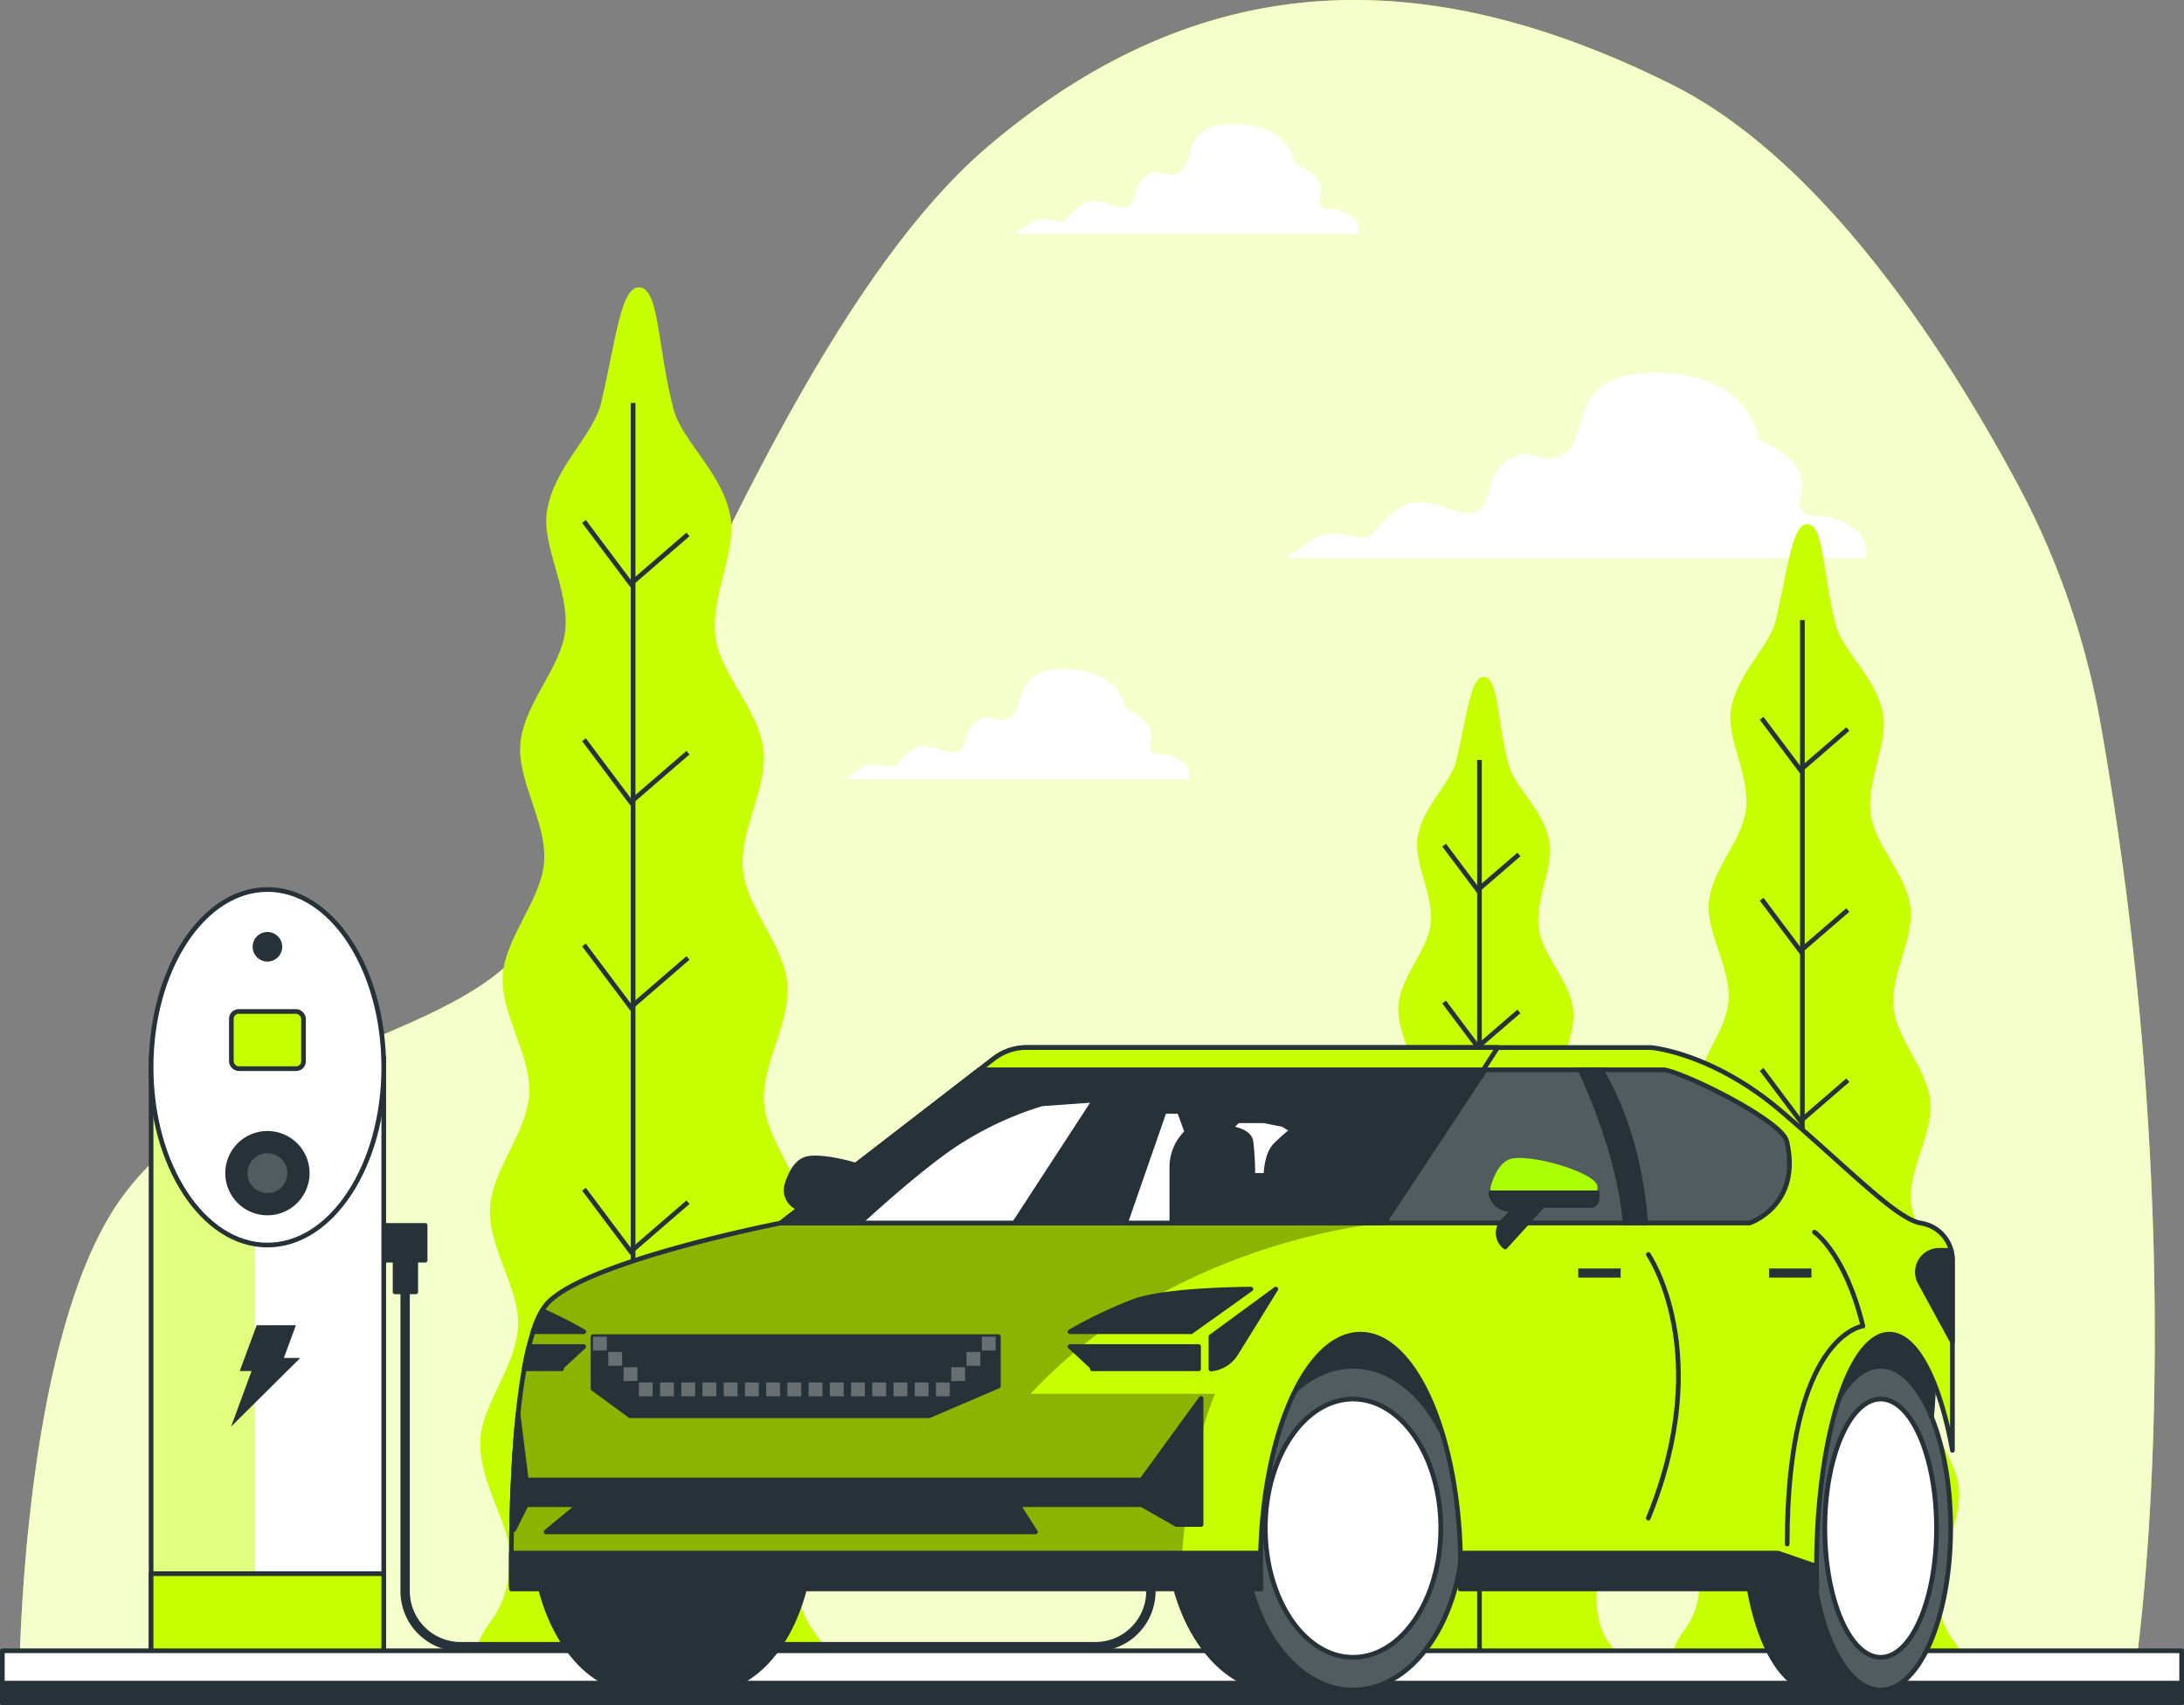 <svg xmlns="http://www.w3.org/2000/svg" xmlns:xlink="http://www.w3.org/1999/xlink" width="466.84" height="364.586" viewBox="0 0 466.84 364.586"><rect x="0" y="0" width="466.84" height="364.586" fill="#808080" stroke="none"/><defs><style>.a,.e,.f,.g,.l,.m,.t,.u{fill:#fff;}.a,.b,.c,.h,.i,.l,.o,.t{stroke:#263238;}.a,.h{stroke-miterlimit:10;}.b,.k{fill:#263238;}.b,.c,.i,.l,.o,.t{stroke-linecap:round;stroke-linejoin:round;}.c,.d{fill:#c6ff00;}.e{opacity:0.8;}.g{opacity:0.5;}.h,.i,.o{fill:none;}.i{stroke-width:2px;}.j{clip-path:url(#a);}.m,.t{opacity:0.2;}.n{clip-path:url(#b);}.p{clip-path:url(#c);}.q{clip-path:url(#d);}.r,.u{opacity:0.3;}.s{clip-path:url(#e);}.v{fill:#af0;}</style><clipPath id="a"><rect class="a" width="49.737" height="135.063"/></clipPath><clipPath id="b"><ellipse class="b" cx="23.51" cy="34.605" rx="23.51" ry="34.605"/></clipPath><clipPath id="c"><ellipse class="b" cx="14.962" cy="34.605" rx="14.962" ry="34.605"/></clipPath><clipPath id="d"><path class="c" d="M310.918,384.509c0-27.574,9.579-49.927,21.4-49.927s21.4,22.353,21.4,49.927c0,1.514-.034,3.01-.091,4.49h76.233q-.062-2.221-.065-4.49c0-27.574,6.977-49.927,15.585-49.927,5.751,0,10.771,9.987,13.472,24.835V318.7a7.949,7.949,0,0,0-6.495-7.817l-.373-.071c-5.284-1.057-14.793-11.095-29.586-23.774s-28-13.736-28-13.736H260.919a11.4,11.4,0,0,0-6.968,2.375l-45.526,35.135s-40.681,7.924-49.662,16.905S150.838,389,150.838,389H311.008C310.952,387.519,310.918,386.024,310.918,384.509Z" transform="translate(-150.799 -273.299)"/></clipPath><clipPath id="e"><path class="b" d="M305.256,309.992h78.191s11.095-3.7,7.925-17.435c-1.076-4.662-23.245-15.321-26.416-15.321H326.917Z" transform="translate(-305.256 -277.236)"/></clipPath></defs><g transform="translate(-60.219 -87.86)"><g transform="translate(64.357 87.86)"><path class="d" d="M508.706,243.223a171.675,171.675,0,0,0-17.37-50.968c-14.762-27.742-41.5-69.956-74.491-86.371-50.971-25.361-99.176-26.569-146.055,13.284S187.646,272.544,170.3,291.867,105.537,314.813,84.844,345,63.731,446.45,63.731,446.45H515.776S529.412,360.943,508.706,243.223Z" transform="translate(-63.731 -87.86)"/><path class="e" d="M508.706,243.223a171.675,171.675,0,0,0-17.37-50.968c-14.762-27.742-41.5-69.956-74.491-86.371-50.971-25.361-99.176-26.569-146.055,13.284S187.646,272.544,170.3,291.867,105.537,314.813,84.844,345,63.731,446.45,63.731,446.45H515.776S529.412,360.943,508.706,243.223Z" transform="translate(-63.731 -87.86)"/><g transform="translate(270.72 79.67)"><path class="f" d="M407.852,186.156c-5.386-2.937-7.834-.489-9.793-2.937s5.386-8.814-9.3-15.178c0,0-.978-13.71-21.052-14.2s-14.689,13.708-20.074,17.136-6.855-1.958-12.241,1.47-2.937,10.281-7.344,11.26-10.281-4.407-15.667-.979-5.386,6.364-7.834,6.364-7.344-1.958-10.281,0S287.9,193.5,287.9,193.5H411.769S413.237,189.093,407.852,186.156Z" transform="translate(-287.897 -153.83)"/><path class="g" d="M407.852,186.156c-5.386-2.937-7.834-.489-9.793-2.937s5.386-8.814-9.3-15.178c0,0-.978-13.71-21.052-14.2s-14.689,13.708-20.074,17.136-6.855-1.958-12.241,1.47-2.937,10.281-7.344,11.26-10.281-4.407-15.667-.979-5.386,6.364-7.834,6.364-7.344-1.958-10.281,0S287.9,193.5,287.9,193.5H411.769S413.237,189.093,407.852,186.156Z" transform="translate(-287.897 -153.83)"/></g><g transform="translate(212.798 26.525)"><path class="f" d="M311.03,128.984c-3.193-1.741-4.643-.291-5.8-1.741s3.192-5.223-5.513-9c0,0-.581-8.125-12.478-8.415s-8.706,8.125-11.9,10.157-4.063-1.161-7.254.871-1.741,6.094-4.353,6.674-6.094-2.611-9.286-.58-3.192,3.772-4.644,3.772-4.352-1.161-6.093,0-3.773,2.612-3.773,2.612h73.416S314.222,130.724,311.03,128.984Z" transform="translate(-239.935 -109.824)"/><path class="g" d="M311.03,128.984c-3.193-1.741-4.643-.291-5.8-1.741s3.192-5.223-5.513-9c0,0-.581-8.125-12.478-8.415s-8.706,8.125-11.9,10.157-4.063-1.161-7.254.871-1.741,6.094-4.353,6.674-6.094-2.611-9.286-.58-3.192,3.772-4.644,3.772-4.352-1.161-6.093,0-3.773,2.612-3.773,2.612h73.416S314.222,130.724,311.03,128.984Z" transform="translate(-239.935 -109.824)"/></g><g transform="translate(176.553 143.07)"><path class="f" d="M281.017,225.486c-3.192-1.74-4.642-.29-5.8-1.74s3.192-5.223-5.514-9c0,0-.58-8.125-12.478-8.415s-8.7,8.125-11.9,10.157-4.063-1.161-7.255.871-1.741,6.094-4.352,6.674-6.094-2.611-9.286-.58-3.193,3.772-4.644,3.772-4.352-1.161-6.094,0-3.772,2.612-3.772,2.612h73.416S284.208,227.227,281.017,225.486Z" transform="translate(-209.923 -206.327)"/><path class="g" d="M281.017,225.486c-3.192-1.74-4.642-.29-5.8-1.74s3.192-5.223-5.514-9c0,0-.58-8.125-12.478-8.415s-8.7,8.125-11.9,10.157-4.063-1.161-7.255.871-1.741,6.094-4.352,6.674-6.094-2.611-9.286-.58-3.193,3.772-4.644,3.772-4.352-1.161-6.094,0-3.772,2.612-3.772,2.612h73.416S284.208,227.227,281.017,225.486Z" transform="translate(-209.923 -206.327)"/></g></g><g transform="translate(161.419 149.294)"><g transform="translate(255.768 50.637)"><path class="d" d="M357.467,426.294H419.7c-1.194-7.614-6.084-6.274-6.733-18.069-.326-5.941,5.171-13.292,4.7-21.1-.392-6.428-6.73-13.019-7.223-20.371-.443-6.637,4.966-14,4.441-21.154-.5-6.762-6.921-13.249-7.49-20.277-.555-6.856,4.743-14.3,4.119-21.225s-7.165-13.3-7.858-20.134c-.711-7.024,4.414-14.586,3.629-21.311-.832-7.136-7.565-13.3-8.478-19.874-1.017-7.32,3.752-15.139,2.636-21.46-1.368-7.744-8.574-13.346-10.091-19.057-2.825-10.644-2.472-20.9-5.808-21.57-3.563-.713-4.374,9.344-7.075,20.585-1.356,5.645-8.4,11.368-9.562,19.115-.938,6.274,4.044,13.9,3.228,21.194-.731,6.529-7.293,12.805-7.932,19.9-.6,6.676,4.726,14.037,4.2,21.016-.51,6.784-6.878,13.254-7.319,20.144-.438,6.874,5.053,14.109,4.679,20.913-.384,6.972-6.636,13.557-6.957,20.267-.338,7.1,5.261,14.253,4.988,20.837-.3,7.293-6.468,13.978-6.7,20.354-.274,7.74,5.409,14.885,5.234,20.777-.38,12.792-6.236,10.142-6.448,20.435Z" transform="translate(-355.887 -180.658)"/><line class="h" y2="222.271" transform="translate(28.298 20.492)"/><path class="h" d="M390.534,217.316,380.4,226.067l-8.29-11.054" transform="translate(-352.518 -173.524)"/><path class="h" d="M390.534,249.351,380.4,258.1l-8.29-11.054" transform="translate(-352.518 -166.871)"/><path class="h" d="M390.534,279.48,380.4,288.231l-8.29-11.054" transform="translate(-352.518 -160.614)"/><path class="h" d="M390.534,315.329,380.4,324.08l-8.29-11.054" transform="translate(-352.518 -153.169)"/><path class="h" d="M390.534,351.559,380.4,360.31l-8.29-11.054" transform="translate(-352.518 -145.644)"/></g><g transform="translate(190.504 83.269)"><path class="d" d="M303.216,420.682h53.97c-1.037-6.6-5.276-5.441-5.839-15.668-.283-5.151,4.484-11.526,4.072-18.294-.339-5.575-5.837-11.289-6.263-17.666-.385-5.755,4.307-12.141,3.85-18.343-.43-5.863-6-11.489-6.495-17.583-.481-5.945,4.113-12.4,3.572-18.4s-6.213-11.536-6.814-17.459c-.617-6.092,3.827-12.649,3.147-18.48-.722-6.188-6.561-11.533-7.352-17.234-.882-6.348,3.253-13.129,2.286-18.609-1.186-6.716-7.436-11.573-8.751-16.526-2.449-9.23-2.144-18.126-5.036-18.7-3.089-.618-3.793,8.1-6.135,17.849-1.175,4.9-7.287,9.858-8.292,16.577-.813,5.441,3.507,12.056,2.8,18.378-.634,5.66-6.325,11.1-6.879,17.257-.521,5.788,4.1,12.172,3.645,18.224-.442,5.883-5.965,11.493-6.346,17.468s4.382,12.235,4.057,18.136c-.333,6.046-5.756,11.756-6.034,17.575-.293,6.152,4.561,12.359,4.326,18.068-.262,6.325-5.61,12.121-5.806,17.65-.238,6.712,4.691,12.908,4.538,18.016-.33,11.093-5.408,8.8-5.59,17.721Z" transform="translate(-301.846 -207.679)"/><line class="h" y2="192.742" transform="translate(24.538 17.769)"/><path class="h" d="M331.889,239.467l-8.787,7.588-7.189-9.585" transform="translate(-298.924 -201.492)"/><path class="h" d="M331.889,267.246l-8.787,7.588-7.189-9.585" transform="translate(-298.924 -195.723)"/><path class="h" d="M331.889,293.372,323.1,300.96l-7.189-9.585" transform="translate(-298.924 -190.297)"/><path class="h" d="M331.889,324.459l-8.787,7.589-7.189-9.585" transform="translate(-298.924 -183.842)"/><path class="h" d="M331.889,355.876l-8.787,7.588-7.189-9.585" transform="translate(-298.924 -177.317)"/></g><path class="d" d="M146.008,435h75.068c-1.442-9.183-7.339-7.567-8.12-21.794-.394-7.165,6.236-16.033,5.663-25.446-.472-7.753-8.117-15.7-8.711-24.573-.535-8,5.99-16.887,5.356-25.513-.6-8.155-8.347-15.981-9.033-24.457-.67-8.269,5.72-17.243,4.967-25.6s-8.642-16.044-9.477-24.285c-.86-8.472,5.322-17.594,4.377-25.7-1-8.608-9.125-16.043-10.227-23.971-1.226-8.829,4.526-18.261,3.18-25.884-1.65-9.341-10.343-16.1-12.171-22.987-3.408-12.838-2.982-25.211-7.006-26.016-4.3-.86-5.275,11.269-8.532,24.827-1.635,6.809-10.137,13.711-11.533,23.056-1.132,7.567,4.878,16.77,3.894,25.563-.883,7.874-8.8,15.445-9.568,24-.725,8.052,5.7,16.93,5.069,25.348-.615,8.182-8.3,15.987-8.827,24.3-.53,8.292,6.094,17.017,5.642,25.224-.464,8.41-8,16.353-8.391,24.447-.408,8.556,6.344,17.191,6.015,25.133-.364,8.8-7.8,16.858-8.076,24.548-.331,9.337,6.524,17.953,6.313,25.061-.459,15.429-7.521,12.233-7.776,24.649Z" transform="translate(-144.102 -138.729)"/><line class="h" y2="268.092" transform="translate(34.131 24.715)"/><path class="h" d="M185.891,182.943,173.669,193.5l-10-13.333" transform="translate(-140.038 -130.124)"/><path class="h" d="M185.891,221.583l-12.222,10.555-10-13.333" transform="translate(-140.038 -122.099)"/><path class="h" d="M185.891,257.922l-12.222,10.555-10-13.333" transform="translate(-140.038 -114.552)"/><path class="h" d="M185.891,301.161l-12.222,10.555-10-13.333" transform="translate(-140.038 -105.573)"/><path class="h" d="M185.891,344.86l-12.222,10.555-10-13.332" transform="translate(-140.038 -96.497)"/></g><g transform="translate(60.719 278.025)"><g transform="translate(31.796)"><path class="i" d="M132.01,315.364V380.78a11.876,11.876,0,0,0,11.876,11.875H279.548a11.874,11.874,0,0,0,11.875-11.875v-7.448" transform="translate(-77.708 -230.777)"/><rect class="b" width="10.105" height="7.446" transform="translate(48.468 71.81)"/><g transform="translate(0 36.085)"><rect class="f" width="49.737" height="135.063"/><g class="j"><path class="d" d="M87.047,410.265h22.189V293.079L109.1,275.2H87.047Z" transform="translate(-87.046 -275.203)"/><path class="g" d="M87.047,410.265h22.189V293.079L109.1,275.2H87.047Z" transform="translate(-87.046 -275.203)"/><path class="k" d="M115.986,329.453h-3.5l2.576-6.993h-8.392l-3.607,9.79h2.522l-4.38,11.888Z" transform="translate(-84.105 -265.388)"/></g><rect class="h" width="49.737" height="135.063"/></g><ellipse class="l" cx="24.869" cy="38.007" rx="24.869" ry="38.007"/><rect class="c" width="15.423" height="12.232" rx="1.569" transform="translate(17.157 26.073)"/><g transform="translate(16.36 52.132)"><path class="b" d="M117.61,297a8.509,8.509,0,1,0-8.509,8.508A8.509,8.509,0,0,0,117.61,297Z" transform="translate(-100.593 -288.49)"/><path class="m" d="M112.624,296.269a4.254,4.254,0,1,0-4.255,4.253A4.254,4.254,0,0,0,112.624,296.269Z" transform="translate(-99.861 -287.758)"/></g><g transform="translate(22.21 9.586)"><path class="b" d="M110.754,255.919a2.659,2.659,0,1,0-2.659,2.659A2.658,2.658,0,0,0,110.754,255.919Z" transform="translate(-105.437 -253.261)"/></g></g><rect class="b" width="4.407" height="7.446" transform="translate(83.957 78.567)"/><rect class="c" width="49.737" height="24.881" transform="translate(31.796 146.266)"/><rect class="l" width="465.84" height="9.041" transform="translate(0 162.753)"/><rect class="b" width="465.84" height="4.255" transform="translate(0 169.667)"/></g><g transform="translate(169.507 311.811)"><path class="b" d="M204.2,303.819h-.65a4.112,4.112,0,0,1-3.9-5.391c.818-2.535,2.212-5.089,4.548-5.478,4.831-.806,18.115,3.22,18.115,6.038s0,4.025-1.61,4.025H210.644l-8.052,8.856-.171-.14a3.717,3.717,0,0,1-.011-5.691A8.4,8.4,0,0,0,204.2,303.819Z" transform="translate(-140.695 -269.24)"/><path class="b" d="M278.719,374.928H412.368s19.323-12.882,15.3-46.7S401.9,316.959,393.851,339.5H334.272s-12.882-25.763-33.815-22.542S278.719,374.928,278.719,374.928Z" transform="translate(-124.233 -265.472)"/><path class="b" d="M314,364.336c0-9.928-2.845-18.875-7.4-25.185v-9.42H290.488c-12.984,0-23.51,15.493-23.51,34.6s10.526,34.6,23.51,34.6H306.6v-9.419C311.152,383.211,314,374.265,314,364.336Z" transform="translate(-126.671 -261.579)"/><g transform="translate(156.42 68.152)"><ellipse class="k" cx="23.51" cy="34.605" rx="23.51" ry="34.605"/><g class="n"><ellipse class="m" cx="23.51" cy="34.605" rx="23.51" ry="34.605"/></g><ellipse class="o" cx="23.51" cy="34.605" rx="23.51" ry="34.605"/></g><path class="b" d="M192.093,329.731H176.864c-12.271,0-22.219,15.493-22.219,34.6s9.948,34.6,22.219,34.6h15.229c12.272,0,22.22-15.493,22.22-34.6S204.365,329.731,192.093,329.731Z" transform="translate(-150.001 -261.579)"/><ellipse class="l" cx="18.755" cy="27.606" rx="18.755" ry="27.606" transform="translate(161.175 75.151)"/><path class="b" d="M402.9,364.336c0-9.928-1.812-18.875-4.708-25.185v-9.42H383.97c-8.263,0-14.962,15.493-14.962,34.6s6.7,34.6,14.962,34.6H398.2v-9.419C401.092,383.211,402.9,374.265,402.9,364.336Z" transform="translate(-105.482 -261.579)"/><g transform="translate(277.752 68.152)"><ellipse class="k" cx="14.962" cy="34.605" rx="14.962" ry="34.605"/><g class="p"><ellipse class="m" cx="14.962" cy="34.605" rx="14.962" ry="34.605"/></g><ellipse class="o" cx="14.962" cy="34.605" rx="14.962" ry="34.605"/></g><ellipse class="l" cx="11.936" cy="27.606" rx="11.936" ry="27.606" transform="translate(280.779 75.151)"/><path class="d" d="M310.918,384.509c0-27.574,9.579-49.927,21.4-49.927s21.4,22.353,21.4,49.927c0,1.514-.034,3.01-.091,4.49h76.233q-.062-2.221-.065-4.49c0-27.574,6.977-49.927,15.585-49.927,5.751,0,10.771,9.987,13.472,24.835V318.7a7.949,7.949,0,0,0-6.495-7.817l-.373-.071c-5.284-1.057-14.793-11.095-29.586-23.774s-28-13.736-28-13.736H260.919a11.4,11.4,0,0,0-6.968,2.375l-45.526,35.135s-40.681,7.924-49.662,16.905S150.838,389,150.838,389H311.008C310.952,387.519,310.918,386.024,310.918,384.509Z" transform="translate(-150.799 -273.299)"/><g class="q"><path class="r" d="M337.333,310.809,344.4,273.3H260.919a11.4,11.4,0,0,0-6.968,2.375l-45.526,35.135s-40.681,7.924-49.662,16.905S150.838,389,150.838,389H293.757c1.03-28.238,7.5-41.671,7.5-41.671h-39.45C292.4,314.319,337.333,310.809,337.333,310.809Z" transform="translate(-150.799 -273.299)"/></g><path class="o" d="M310.918,384.509c0-27.574,9.579-49.927,21.4-49.927s21.4,22.353,21.4,49.927c0,1.514-.034,3.01-.091,4.49h76.233q-.062-2.221-.065-4.49c0-27.574,6.977-49.927,15.585-49.927,5.751,0,10.771,9.987,13.472,24.835V318.7a7.949,7.949,0,0,0-6.495-7.817l-.373-.071c-5.284-1.057-14.793-11.095-29.586-23.774s-28-13.736-28-13.736H260.919a11.4,11.4,0,0,0-6.968,2.375l-45.526,35.135s-40.681,7.924-49.662,16.905S150.838,389,150.838,389H311.008C310.952,387.519,310.918,386.024,310.918,384.509Z" transform="translate(-150.799 -273.299)"/><path class="c" d="M351.727,273.3H251.009a11.4,11.4,0,0,0-6.968,2.375l-45.526,35.135H327.424Z" transform="translate(-140.89 -273.299)"/><g transform="translate(119.438 51.639)"><path class="b" d="M288.344,316.061c-7.251.089-19.938.572-25.437,2.773a101.567,101.567,0,0,0-13.208,6.34h25.888Z" transform="translate(-249.698 -316.057)"/><path class="b" d="M277.17,330.987v-4.755H249.7l4.976,4.593a1.153,1.153,0,0,0-.22.162Z" transform="translate(-249.698 -313.945)"/><path class="b" d="M274.634,326.231v6.909a6.977,6.977,0,0,0,5.282-3.211c2.642-4.227,8.589-13.871,8.589-13.871Z" transform="translate(-244.519 -316.058)"/></g><g transform="translate(2.773 56.244)"><path class="b" d="M160.842,330.825l4.976-4.593H154.091c-.366,1.485-.7,3.078-1,4.755h7.968A1.126,1.126,0,0,0,160.842,330.825Z" transform="translate(-153.095 -318.55)"/><path class="b" d="M156.592,319.871a22.6,22.6,0,0,0-1.933,4.512h10.834A93.543,93.543,0,0,0,156.592,319.871Z" transform="translate(-152.77 -319.871)"/></g><g transform="translate(186.534 4.755)"><path class="k" d="M305.256,309.992h78.191s11.095-3.7,7.925-17.435c-1.076-4.662-23.245-15.321-26.416-15.321H326.917Z" transform="translate(-305.256 -277.236)"/><g class="s"><path class="t" d="M305.256,309.992h78.191s11.095-3.7,7.925-17.435c-1.076-4.662-23.245-15.321-26.416-15.321H326.917Z" transform="translate(-305.256 -277.236)"/></g><path class="o" d="M305.256,309.992h78.191s11.095-3.7,7.925-17.435c-1.076-4.662-23.245-15.321-26.416-15.321H326.917Z" transform="translate(-305.256 -277.236)"/></g><path class="b" d="M240.959,277.236l-42.444,32.756H327.424l21.222-32.756Z" transform="translate(-140.89 -272.481)"/><path class="b" d="M165.268,324.482v11.095l7.925,5.811h63.926l14.793-6.34V324.482Z" transform="translate(-147.794 -262.669)"/><g transform="translate(17.473 61.812)"><rect class="u" width="2.954" height="2.954"/><rect class="u" width="2.954" height="2.954" transform="translate(3.266 3.266)"/><rect class="u" width="2.954" height="2.954" transform="translate(6.533 6.533)"/><rect class="u" width="2.954" height="2.954" transform="translate(9.799 9.799)"/><rect class="u" width="2.954" height="2.954" transform="translate(83.102)"/><rect class="u" width="2.954" height="2.954" transform="translate(79.836 3.266)"/><rect class="u" width="2.954" height="2.954" transform="translate(76.57 6.533)"/><rect class="u" width="2.954" height="2.954" transform="translate(73.303 9.799)"/><rect class="u" width="2.954" height="2.954" transform="translate(14.335 9.799)"/><rect class="u" width="2.954" height="2.954" transform="translate(18.871 9.799)"/><rect class="u" width="2.954" height="2.954" transform="translate(23.407 9.799)"/><rect class="u" width="2.954" height="2.954" transform="translate(27.943 9.799)"/><rect class="u" width="2.954" height="2.954" transform="translate(32.479 9.799)"/><rect class="u" width="2.954" height="2.954" transform="translate(37.015 9.799)"/><rect class="u" width="2.954" height="2.954" transform="translate(41.551 9.799)"/><rect class="u" width="2.954" height="2.954" transform="translate(46.087 9.799)"/><rect class="u" width="2.954" height="2.954" transform="translate(50.623 9.799)"/><rect class="u" width="2.954" height="2.954" transform="translate(55.159 9.799)"/><rect class="u" width="2.954" height="2.954" transform="translate(59.695 9.799)"/><rect class="u" width="2.954" height="2.954" transform="translate(64.231 9.799)"/><rect class="u" width="2.954" height="2.954" transform="translate(68.767 9.799)"/></g><path class="b" d="M285.539,352.853H153.988l-1.762-14.1c-.807,7.746-1.175,16-1.333,22.782l.454,1.882,2.641-5.284h11.283l-7.056,5.811H262.822l-3.737-5.811h26.454l7.4,4.227h5.284V335.418Z" transform="translate(-150.78 -260.398)"/><path class="v" d="M328.869,303.819h-.651a4.11,4.11,0,0,1-3.9-5.391c.818-2.535,2.211-5.089,4.548-5.478,4.831-.806,18.115,3.22,18.115,6.038s0,4.025-1.61,4.025H335.31l-8.05,8.856-.171-.14a3.716,3.716,0,0,1-.011-5.691A8.446,8.446,0,0,0,328.869,303.819Z" transform="translate(-114.805 -269.24)"/><path class="b" d="M349.584,309.992h4.409c-.467-6.479-2.315-20.758-9.573-32.756H340C342.549,282.757,348.591,296.995,349.584,309.992Z" transform="translate(-111.507 -272.481)"/><path class="l" d="M280.8,285.013l1.61,4.429a10.4,10.4,0,0,0-3.22,7.246v12.19h-9.911l8.3-23.865Zm-46.294,6.038c-6.8,4.14-17.068,13.266-22.045,17.827h33.1l17.121-26.28-11.271.806A70.965,70.965,0,0,0,234.51,291.052Zm68.434-3.22-4.025-.805h-5.636l-1.61,1.61s4.025.4,4.429,2.819a61.488,61.488,0,0,1,.4,7.246h2.818s0-4.429,2.013-6.442a37.956,37.956,0,0,1,3.623-3.22Z" transform="translate(-137.993 -271.368)"/><path class="b" d="M327.079,310.448l.171.14,8.05-8.856h10.065c1.331,0,1.558-.842,1.6-2.72h-22.8a4.091,4.091,0,0,0,4.048,3.525h.651a8.446,8.446,0,0,1-1.792,2.22A3.716,3.716,0,0,0,327.079,310.448Z" transform="translate(-114.796 -267.959)"/><rect class="k" width="9.062" height="1.942" transform="translate(228.071 47.237)"/><rect class="k" width="9.062" height="1.942" transform="translate(268.849 47.237)"/><path class="o" d="M382.457,305.981s6.555,4.449,10.356,20.066c0,0-16.182,1.942-16.182,46.6" transform="translate(-103.899 -266.512)"/><g transform="translate(0.001 108.08)"><path class="b" d="M386.711,362.793H318.786c.028,1.036.047,2.078.047,3.13,0,1.514-.034,3.01-.091,4.49h76.233q-.062-2.221-.065-4.49c0-.1,0-.207,0-.31Z" transform="translate(-115.922 -362.793)"/><path class="b" d="M310.918,365.923c0-1.052.019-2.094.046-3.13H150.808c-.03,4.646.029,7.62.029,7.62H311.008C310.951,368.933,310.918,367.438,310.918,365.923Z" transform="translate(-150.8 -362.793)"/></g><path class="b" d="M404.319,309.2a4.642,4.642,0,0,0-4.075,6.864l6.915,12.678v-17.5a7.89,7.89,0,0,0-.3-2.042l-.066,0Z" transform="translate(-99.113 -265.844)"/><path class="o" d="M352.052,309.932s14.492,20.933,0,56.357" transform="translate(-109.003 -265.691)"/></g></g></svg>